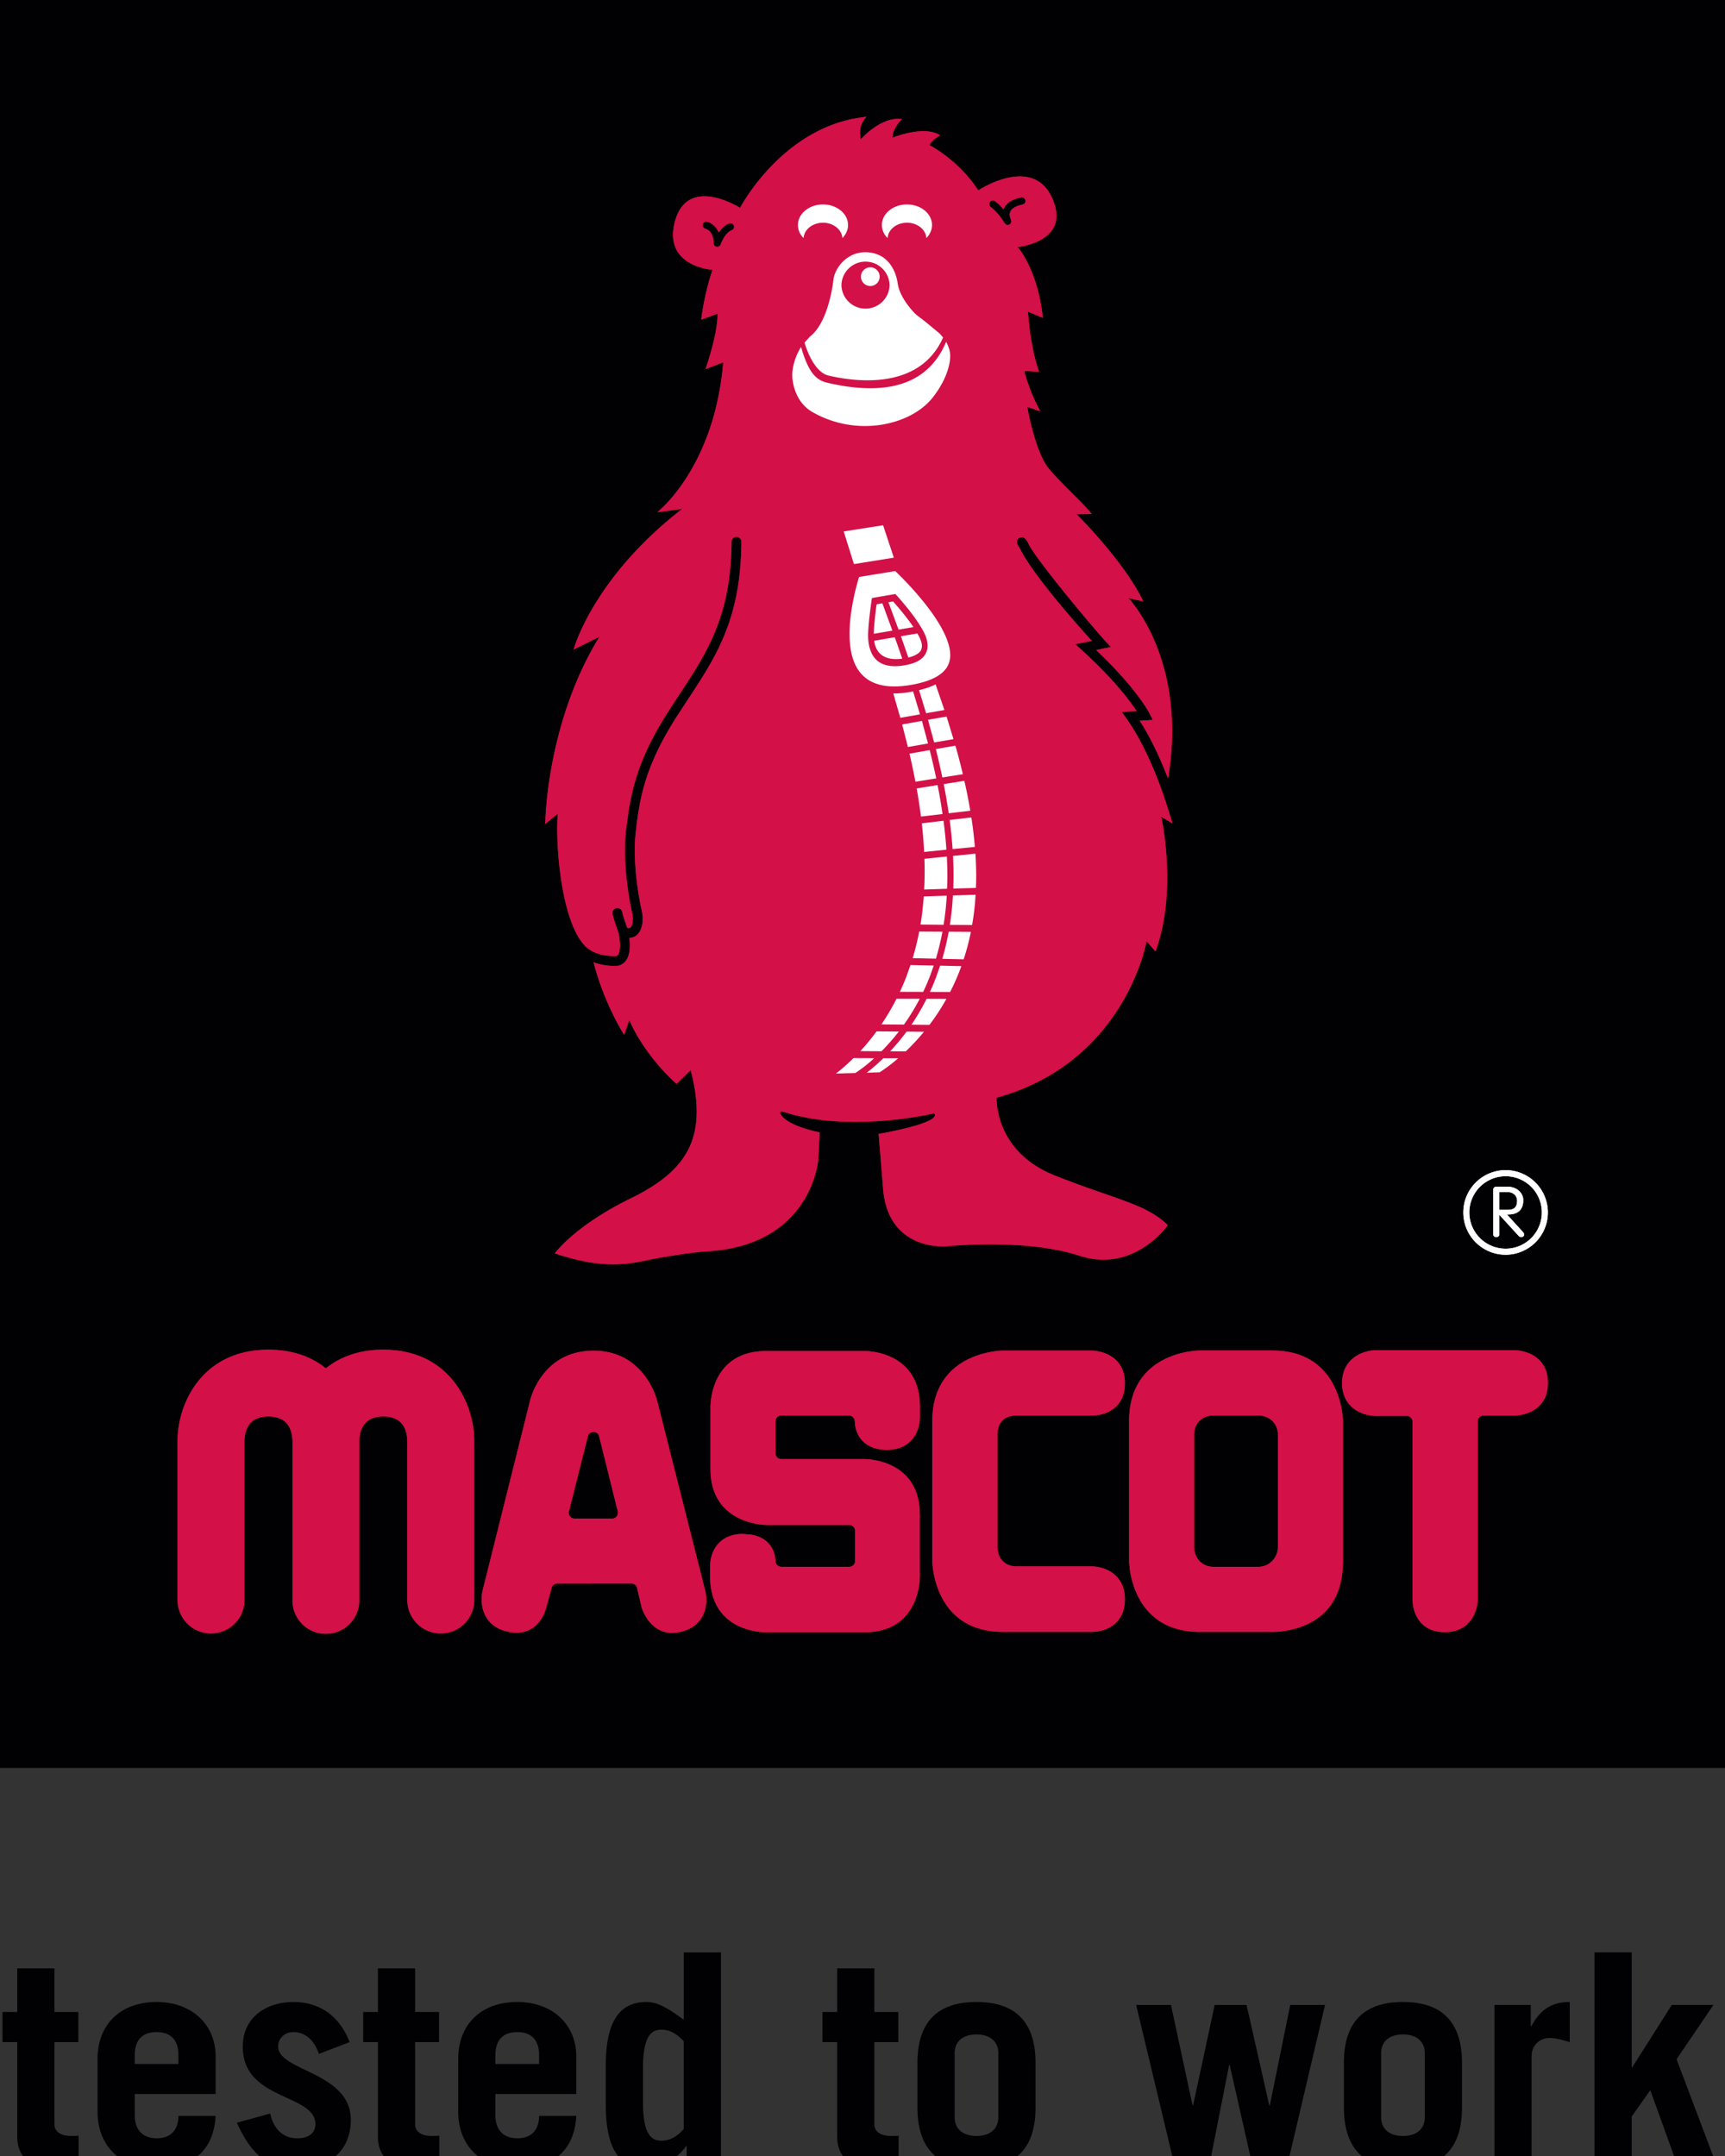 <svg viewBox="0 0 132 165"  width="132" height="165" xmlns="http://www.w3.org/2000/svg" fill-rule="evenodd" clip-rule="evenodd" stroke-linejoin="round" stroke-miterlimit="1.414">
  <rect x="0" y="0" width="132" height="165" fill="#333333" stroke="none"/>
  <path fill="#010103" d="M0-.951h132v136.254H0z"/>
  <path d="M115.926 103.333h-10.685c-.951.036-2.541.611-2.541 2.516 0 1.908 1.578 2.478 2.505 2.514h2.445c.246 0 .444.201.444.444v13.587c.006 1.16.654 2.514 2.468 2.514 1.944 0 2.493-1.578 2.517-2.508v-13.626a.44.44 0 01.441-.44h2.403c.94-.022 2.526-.562 2.526-2.485 0-2.367-2.268-2.507-2.523-2.516M47.19 116.049a.442.442 0 01-.347.17h-2.877a.448.448 0 01-.432-.554l1.452-5.75a.446.446 0 01.432-.334.44.44 0 01.429.336l1.428 5.75a.445.445 0 01-.084.382m6.792 5.769l-3.7-14.622c-.038-.153-.995-3.825-4.865-3.825-3.915 0-4.818 3.657-4.854 3.813L36.92 121.77c-.2.927-.033 2.61 1.848 3.083 1.78.45 2.745-.714 3.036-1.848l.408-1.493a.445.445 0 01.43-.321l5.678-.006a.44.44 0 01.432.342l.345 1.478c.084.267.825 2.442 3.066 1.863 1.85-.477 2.016-2.141 1.82-3.05" fill="#d31047" fill-rule="nonzero"/>
  <path d="M97.788 109.79v8.595c0 .843-.669 1.524-1.488 1.524h-3.456c-.837 0-1.47-.651-1.47-1.524v-8.595c0-.858.606-1.458 1.47-1.458H96.3c.85 0 1.488.624 1.488 1.458m-.444-6.435h-5.52c-.222 0-5.423.093-5.423 5.421v10.683c0 .225.14 5.43 5.42 5.43l5.547.002c.096 0 2.409.036 3.963-1.47.95-.924 1.434-2.255 1.434-3.953v-10.686c-.003-.225-.132-5.427-5.42-5.427M59.778 108.332h5.195c.237 0 .435.198.438.444.003.285.111 1.734 1.698 2.097l.06.012c.228.048.46.072.696.072 1.836 0 2.511-1.344 2.53-2.496v-.795c0-4.133-3.82-4.271-4.252-4.271h-7.487c-4.161 0-4.287 3.848-4.29 4.29v4.733c0 2.937 2.016 3.855 3.216 4.14l.072.015.075.018c.486.105.855.117.924.117h6.341c.243 0 .441.198.441.444v2.316a.442.442 0 01-.44.44h-5.217a.445.445 0 01-.441-.446c-.006-.264-.1-1.614-1.671-1.977-.006-.003-.153-.03-.153-.03l-.663-.06c-1.815 0-2.487 1.308-2.508 2.424l-.003.798c0 4.152 3.807 4.299 4.239 4.302h7.562c4.095 0 4.248-3.816 4.248-4.248v-4.74c0-3.05-2.109-3.92-3.369-4.17l-.114-.018a4.74 4.74 0 00-.762-.08h-6.365a.44.44 0 01-.441-.445v-2.442c0-.243.195-.444.44-.444M83.567 119.877h-5.781c-.876 0-1.461-.6-1.461-1.49v-8.598c0-.927.53-1.455 1.46-1.455h5.773c1.166-.012 2.52-.663 2.52-2.46 0-2.364-2.265-2.508-2.523-2.514H76.769c-.222.003-5.427.117-5.427 5.415v10.685c.006.222.138 5.43 5.427 5.43h6.786c1.166-.018 2.522-.681 2.522-2.496 0-1.944-1.577-2.496-2.51-2.517M29.333 103.294c-1.887 0-3.327.57-4.398 1.427-1.068-.858-2.505-1.427-4.392-1.427-5.097 0-6.95 4.154-6.954 6.947v12.21a2.557 2.557 0 005.115 0v-12.174c.042-1.242.657-1.872 1.84-1.872 1.178 0 1.796.63 1.838 1.872v12.156a2.555 2.555 0 105.109 0v-12.156c.042-1.242.666-1.872 1.842-1.872 1.179 0 1.797.63 1.836 1.872v12.174a2.557 2.557 0 002.558 2.556 2.557 2.557 0 002.56-2.556v-12.21c-.007-2.793-1.86-6.947-6.954-6.947M78.138 15.11c-.678.139-1.122.42-1.317.838l-.033.075-.054-.063c-.351-.4-.6-.567-.603-.57a.28.28 0 00-.384.078.279.279 0 00.075.384c.006.003.5.342 1.056 1.233a.274.274 0 00.372.093.28.28 0 00.108-.372c-.018-.036-.165-.348-.036-.624.117-.243.435-.426.927-.528a.276.276 0 00.216-.327.278.278 0 00-.327-.216m-24.362 2.067a.193.193 0 00-.01.06c0 .123.09.237.217.27.063.018.62.183.62 1.107 0 .135.1.252.232.273a.277.277 0 00.309-.18c.003-.006.324-.897.852-1.09a.283.283 0 00.165-.356.277.277 0 00-.144-.153.276.276 0 00-.213-.012c-.27.099-.522.306-.75.62L55 17.79l-.04-.081c-.227-.46-.605-.687-.857-.741a.275.275 0 00-.327.21m26.968 72.798c4.704 1.86 6.912 2.144 8.616 3.785 0 0-2.559 3.702-6.756 2.34-4.196-1.362-10.163-.723-10.163-.723s-4.326.43-4.845-4.176l-.36-4.421s4.449-.753 4.308-1.48c0 0-.015-.116-.162-.077-.093.027-6.432 1.494-11.406-.13 0 0-.252-.086-.279.037-.018.108.27.95 3.027 1.533l-.114 2.109s-.504 6.707-8.834 7.01c0 0-2.274.237-4.416.696-2.142.462-4.059.393-6.903-.558 0 0 1.506-2.103 5.796-4.2 4.293-2.096 5.955-4.628 4.599-9.824l-1.08 1.05s-2.35-2.004-3.621-4.887l-.39 1.134s-1.485-2.292-2.328-5.496l-.006-.042a5.252 5.252 0 001.65.273.987.987 0 00.786-.363c.38-.459.363-1.25.3-1.782a.957.957 0 00.459-.14c.513-.313.657-1.198.504-1.876-.081-.35-.783-3.497-.468-6.14.27-2.25.57-4.794 3.117-8.769l.849-1.302c2.184-3.315 4.067-6.174 4.112-12.086a.379.379 0 00-.378-.381.374.374 0 00-.38.372c-.042 5.69-1.87 8.465-3.987 11.678l-.855 1.311c-2.445 3.816-2.895 6.273-3.231 9.084-.327 2.772.396 6.041.483 6.404.117.516-.04.984-.162 1.062-.066.04-.156.03-.228.012a15.585 15.585 0 00-.135-.396 6.064 6.064 0 01-.25-.837.379.379 0 00-.743.147c.066.333.174.642.279.942.09.258.177.501.216.714.105.546.123 1.248-.084 1.5-.04.045-.087.087-.204.087-.864 0-1.662-.186-2.238-.71-1.968-1.9-2.343-8.157-2.154-10.188l-.96.783s.054-7.674 4.149-14.325l-1.98.981s1.467-5.471 8.313-10.763l-1.902.249s4.362-3.375 5.04-11.469l-1.362.522s.945-2.622.927-4.245l-1.251.456s.222-1.95.867-3.812c0 0-3.768-.231-2.89-3.654.949-3.672 4.995-1.086 4.995-1.086s3.306-6.348 9.684-6.969c0 0-.702.525-.453 1.728 0 0 1.563-1.788 3.156-1.548 0 0-.729.666-.729 1.425 0 0 2.418-.996 3.648-.189 0 0-.663.378-.804.756 0 0 2.24 1.149 3.723 3.462 0 0 4.145-2.763 5.654.582 1.512 3.345-2.636 3.753-2.636 3.753s1.544 1.722 1.922 5.414l-1.13-.47s.131 2.6.842 4.592l-1.13-.048s.371 1.548 1.226 3.072l-.993-.324s.588 3.495 1.69 4.776c1.106 1.284 2.573 2.562 3.236 3.414l-1.158.018s3.636 3.59 5.1 6.665l-1.125-.242s4.557 4.736 3.027 13.81c-.444-1.172-1.185-2.9-2.163-4.43l.996-.063-.258-.513c-.042-.08-1.008-1.938-4.074-4.83a366.16 366.16 0 011.125-.234l-.453-.492c-.8-.86-5.256-6.167-5.862-7.427a1.36 1.36 0 00-.183-.303.379.379 0 00-.521-.126.377.377 0 00-.177.324c0 .066.015.135.054.195.009.024.063.105.144.234h.003c.932 1.962 4.304 5.771 5.531 7.124l-1.257.261.55.501c2.39 2.178 3.614 3.822 4.133 4.605l-1.13.075.39.552c1.226 1.74 2.132 3.969 2.585 5.21.093.253.177.502.267.757.039.11.057.18.057.183l.003-.003c.189.582.378 1.182.588 1.833l-.87-.513s1.272 5.652-.438 10.307l-.684-.792s-1.59 9.246-11.474 11.988c0 0-.225 4.107 4.481 5.967" fill="#d31047" fill-rule="nonzero"/>
  <path d="M69.403 15.647c1.06 0 1.917.705 1.917 1.575 0 .327-.123.642-.354.912l-.075.087-.018-.111c-.102-.61-.735-1.065-1.47-1.065-.738 0-1.368.456-1.47 1.065l-.018.11-.078-.086a1.395 1.395 0 01-.354-.912c0-.87.858-1.575 1.92-1.575M66.48 19.315c1.825.177 2.164 1.992 2.209 2.352.15 1.119 1.196 2.192 1.316 2.31.093.098.231.206.453.371.375.285 1.026.825 1.377 1.122.006 0 .114.108.114.108l.216.252c-1.788 4.044-6.677 3.396-8.73 2.92l-.032-.007c-.735-.17-1.398-1.089-1.842-2.523l.414-.459c1.473-1.13 1.797-4.304 1.812-4.436.153-.903 1.119-2.163 2.694-2.01M62.975 15.647c1.059 0 1.92.705 1.92 1.575 0 .327-.126.642-.354.912l-.075.087-.018-.111c-.108-.61-.735-1.065-1.473-1.065-.735 0-1.368.456-1.47 1.065l-.018.11-.078-.086a1.392 1.392 0 01-.351-.912c0-.87.86-1.575 1.917-1.575" fill="#d31047" fill-rule="nonzero"/>
  <path d="M71.345 30.458c-1.686 2.094-5.775 3.027-9.176 1.077-1.377-.789-1.524-2.382-1.54-2.69l-.002-.136c0-.678.252-1.482.669-2.157.528 1.794 1.047 2.514 1.983 2.73l.03.01c4.715 1.1 7.772.041 9.092-3.136.174.33.282.657.3.903l.01.171c0 .945-.523 2.181-1.366 3.228M69.831 52.926l.042-.006s.492 1.641.528 1.749c0 0-1.413.252-1.506.267a214.79 214.79 0 01-.537-1.866c.456.003.951-.048 1.473-.144M70.33 52.82c.491-.12.914-.267 1.265-.444l.672 1.962s-1.31.23-1.4.249c0 0-.505-1.665-.538-1.767M69.037 55.444s1.419-.255 1.512-.273c.02.09.438 1.623.465 1.728 0 .003-1.446.255-1.54.27l-.44-1.725h.003zM71.013 55.089s1.332-.237 1.42-.249c.026.081.497 1.62.53 1.728l-1.479.252s-.44-1.626-.47-1.728v-.003zM71.144 57.408c.183.729.351 1.455.498 2.166-.102.015-1.593.252-1.593.252a48.825 48.825 0 00-.453-2.148c.102-.018 1.455-.255 1.548-.27M73.109 57.068c.213.74.405 1.476.57 2.184-.105.018-1.48.234-1.57.246a56.14 56.14 0 00-.497-2.172l1.497-.258M71.744 60.083c.15.747.276 1.494.381 2.214l-1.65.195a47.7 47.7 0 00-.33-2.15c.1-.019 1.506-.244 1.6-.259M73.795 59.76c.177.774.33 1.545.453 2.286-.102.015-1.65.195-1.65.195a40.902 40.902 0 00-.384-2.232c.099-.015 1.49-.237 1.58-.25M72.2 62.813c.095.744.173 1.491.221 2.214-.093.015-1.599.162-1.704.174a34.904 34.904 0 00-.18-2.19c.1-.009 1.566-.189 1.662-.198M74.331 62.56c.117.747.204 1.503.267 2.256-.096.01-1.605.16-1.704.165a34.53 34.53 0 00-.225-2.226c.1-.012 1.566-.186 1.662-.195M72.455 65.55c.024.493.04.985.04 1.468 0 .339-.01.675-.025 1.002 0 0-1.644.05-1.752.057a26.276 26.276 0 00.021-2.352c.096-.01 1.611-.162 1.716-.174M74.642 65.332c.036.558.057 1.119.057 1.677 0 .318-.006.633-.02.945-.088.003-1.627.048-1.732.05a27.971 27.971 0 00-.021-2.499c.093-.008 1.614-.164 1.716-.173M70.693 68.603l1.755-.057a22.214 22.214 0 01-.243 2.23s-1.65-.016-1.77-.016c.078-.444.135-.894.18-1.332 0 0 .07-.74.075-.825h.003zM74.651 68.475v.048l-.042.606a20.562 20.562 0 01-.222 1.662l-1.704-.01c.114-.72.192-1.475.237-2.25l1.731-.056M70.338 71.293s1.662.01 1.78.012a21.031 21.031 0 01-.499 2.061l-1.779-.039c.198-.66.366-1.344.498-2.034M72.104 73.38c.204-.687.366-1.383.495-2.076 0 0 1.578.009 1.695.012-.147.72-.33 1.43-.552 2.1l-1.638-.037M69.675 73.853l1.776.04c-.039.116-.267.758-.267.758-.159.417-.345.843-.54 1.26 0 0-1.631-.003-1.784-.006.204-.438.366-.816.51-1.197l.302-.855h.003zM71.944 73.902l1.62.036-.006.018c-.24.666-.525 1.326-.855 1.962 0 0-1.395-.003-1.545-.006.177-.375.327-.738.468-1.113l.315-.897h.003zM67.448 78.4a18.65 18.65 0 001.155-1.965l1.776.003c-.357.687-.765 1.35-1.209 1.977 0 0-1.542-.012-1.722-.015M70.903 76.44l1.518.003a16.33 16.33 0 01-1.299 1.992s-1.203-.012-1.377-.015a16.76 16.76 0 001.158-1.98M65.832 80.444c.429-.462.846-.97 1.245-1.512.05 0 1.512.009 1.704.012a16.907 16.907 0 01-1.326 1.509s-1.41-.006-1.623-.01M69.374 78.95c.048 0 1.146.01 1.332.01a17.017 17.017 0 01-1.395 1.502s-.987-.006-1.194-.006c.444-.474.867-.978 1.257-1.506M65.312 80.978l1.584.006a11.05 11.05 0 01-1.443 1.134s-1.214.033-1.481.042c.303-.237.78-.63 1.34-1.182M67.599 80.987s.906 0 1.134.003h-.003a12.16 12.16 0 01-1.422 1.077s-.744.018-.99.03c.429-.327.858-.702 1.281-1.11M68.506 43.704c.44.42 4.206 4.052 4.206 6.434 0 .075-.003.15-.01.222l-.05.261c-.225.876-1.182 1.476-2.835 1.776-2.088.387-3.51-.042-4.239-1.278-.381-.65-.57-1.527-.57-2.607 0-.5.039-1.05.123-1.638.177-1.25.48-2.315.606-2.717l2.769-.453m-.015 1.76l-1.77.304-.033.225c-.003.018-.261 1.775-.261 2.684l.009.243c.063.786.318 1.356.756 1.69.483.368 1.197.464 2.118.29.87-.162 1.386-.495 1.59-1.023a1.29 1.29 0 00.08-.474c0-.576-.332-1.119-.488-1.38l-.045-.072c-.534-.912-1.554-2.075-1.854-2.408l-.072-.081-.03.003zm.45 3.225l1.254-.21c.24.396.354.717.354.972 0 .033-.006.063-.01.093l-.038.156c-.102.273-.447.49-.993.621 0 0-.531-1.52-.567-1.632m-.471.081c.027.078.537 1.524.573 1.638-1.26.171-2.004-.306-2.151-1.37.093-.016 1.5-.256 1.578-.268m-.486-2.678l.357-.063c.654.74 1.209 1.44 1.557 1.964-.138.024-1.065.18-1.14.19 0 0-.73-1.98-.774-2.091m-.465.08c.03.078.729 1.977.768 2.091 0 0-1.308.222-1.425.243.012-.612.129-1.596.198-2.127 0 0 .018-.11.024-.132.054-.012.366-.066.435-.075M65.882 21.174a.716.716 0 111.432-.001.716.716 0 01-1.432.001m-1.494.648a1.842 1.842 0 003.683 0 1.842 1.842 0 00-3.683 0" fill="#d31047" fill-rule="nonzero"/>
  <path d="M67.012 46.372h-.003l.003.003v-.003z" fill="#d31047"/>
  <path d="M67.577 40.2l-.045.006-.084.012-2.886.453.783 2.499 3.051-.492-.819-2.478zM115.926 103.333h-10.685c-.951.036-2.541.611-2.541 2.516 0 1.908 1.578 2.478 2.505 2.514h2.445c.246 0 .444.201.444.444v13.587c.006 1.16.654 2.514 2.468 2.514 1.944 0 2.493-1.578 2.517-2.508v-13.626a.44.44 0 01.441-.44h2.403c.94-.022 2.526-.562 2.526-2.485 0-2.367-2.268-2.507-2.523-2.516M47.19 116.049a.442.442 0 01-.347.17h-2.877a.448.448 0 01-.432-.554l1.452-5.75a.446.446 0 01.432-.334.44.44 0 01.429.336l1.428 5.75a.445.445 0 01-.084.382m6.792 5.769l-3.7-14.622c-.038-.153-.995-3.825-4.865-3.825-3.915 0-4.818 3.657-4.854 3.813L36.92 121.77c-.2.927-.033 2.61 1.848 3.083 1.78.45 2.745-.714 3.036-1.848l.408-1.493a.445.445 0 01.43-.321l5.678-.006a.44.44 0 01.432.342l.345 1.478c.084.267.825 2.442 3.066 1.863 1.85-.477 2.016-2.141 1.82-3.05" fill="#d31047" fill-rule="nonzero"/>
  <path d="M97.788 109.79v8.595c0 .843-.669 1.524-1.488 1.524h-3.456c-.837 0-1.47-.651-1.47-1.524v-8.595c0-.858.606-1.458 1.47-1.458H96.3c.85 0 1.488.624 1.488 1.458m-.444-6.435h-5.52c-.222 0-5.423.093-5.423 5.421v10.683c0 .225.14 5.43 5.42 5.43l5.547.002c.096 0 2.409.036 3.963-1.47.95-.924 1.434-2.255 1.434-3.953v-10.686c-.003-.225-.132-5.427-5.42-5.427M59.778 108.332h5.195c.237 0 .435.198.438.444.003.285.111 1.734 1.698 2.097l.06.012c.228.048.46.072.696.072 1.836 0 2.511-1.344 2.53-2.496v-.795c0-4.133-3.82-4.271-4.252-4.271h-7.487c-4.161 0-4.287 3.848-4.29 4.29v4.733c0 2.937 2.016 3.855 3.216 4.14l.072.015.075.018c.486.105.855.117.924.117h6.341c.243 0 .441.198.441.444v2.316a.442.442 0 01-.44.44h-5.217a.445.445 0 01-.441-.446c-.006-.264-.1-1.614-1.671-1.977-.006-.003-.153-.03-.153-.03l-.663-.06c-1.815 0-2.487 1.308-2.508 2.424l-.003.798c0 4.152 3.807 4.299 4.239 4.302h7.562c4.095 0 4.248-3.816 4.248-4.248v-4.74c0-3.05-2.109-3.92-3.369-4.17l-.114-.018a4.74 4.74 0 00-.762-.08h-6.365a.44.44 0 01-.441-.445v-2.442c0-.243.195-.444.44-.444M83.567 119.877h-5.781c-.876 0-1.461-.6-1.461-1.49v-8.598c0-.927.53-1.455 1.46-1.455h5.773c1.166-.012 2.52-.663 2.52-2.46 0-2.364-2.265-2.508-2.523-2.514H76.769c-.222.003-5.427.117-5.427 5.415v10.685c.006.222.138 5.43 5.427 5.43h6.786c1.166-.018 2.522-.681 2.522-2.496 0-1.944-1.577-2.496-2.51-2.517M29.333 103.294c-1.887 0-3.327.57-4.398 1.427-1.068-.858-2.505-1.427-4.392-1.427-5.097 0-6.95 4.154-6.954 6.947v12.21a2.557 2.557 0 005.115 0v-12.174c.042-1.242.657-1.872 1.84-1.872 1.178 0 1.796.63 1.838 1.872v12.156a2.555 2.555 0 105.109 0v-12.156c.042-1.242.666-1.872 1.842-1.872 1.179 0 1.797.63 1.836 1.872v12.174a2.557 2.557 0 002.558 2.556 2.557 2.557 0 002.56-2.556v-12.21c-.007-2.793-1.86-6.947-6.954-6.947M78.138 15.11c-.678.139-1.122.42-1.317.838l-.033.075-.054-.063c-.351-.4-.6-.567-.603-.57a.28.28 0 00-.384.078.279.279 0 00.075.384c.006.003.5.342 1.056 1.233a.274.274 0 00.372.093.28.28 0 00.108-.372c-.018-.036-.165-.348-.036-.624.117-.243.435-.426.927-.528a.276.276 0 00.216-.327.278.278 0 00-.327-.216m-24.362 2.067a.193.193 0 00-.01.06c0 .123.09.237.217.27.063.018.62.183.62 1.107 0 .135.1.252.232.273a.277.277 0 00.309-.18c.003-.006.324-.897.852-1.09a.283.283 0 00.165-.356.277.277 0 00-.144-.153.276.276 0 00-.213-.012c-.27.099-.522.306-.75.62L55 17.79l-.04-.081c-.227-.46-.605-.687-.857-.741a.275.275 0 00-.327.21m26.968 72.798c4.704 1.86 6.912 2.144 8.616 3.785 0 0-2.559 3.702-6.756 2.34-4.196-1.362-10.163-.723-10.163-.723s-4.326.43-4.845-4.176l-.36-4.421s4.449-.753 4.308-1.48c0 0-.015-.116-.162-.077-.093.027-6.432 1.494-11.406-.13 0 0-.252-.086-.279.037-.018.108.27.95 3.027 1.533l-.114 2.109s-.504 6.707-8.834 7.01c0 0-2.274.237-4.416.696-2.142.462-4.059.393-6.903-.558 0 0 1.506-2.103 5.796-4.2 4.293-2.096 5.955-4.628 4.599-9.824l-1.08 1.05s-2.35-2.004-3.621-4.887l-.39 1.134s-1.485-2.292-2.328-5.496l-.006-.042a5.252 5.252 0 001.65.273.987.987 0 00.786-.363c.38-.459.363-1.25.3-1.782a.957.957 0 00.459-.14c.513-.313.657-1.198.504-1.876-.081-.35-.783-3.497-.468-6.14.27-2.25.57-4.794 3.117-8.769l.849-1.302c2.184-3.315 4.067-6.174 4.112-12.086a.379.379 0 00-.378-.381.374.374 0 00-.38.372c-.042 5.69-1.87 8.465-3.987 11.678l-.855 1.311c-2.445 3.816-2.895 6.273-3.231 9.084-.327 2.772.396 6.041.483 6.404.117.516-.04.984-.162 1.062-.066.04-.156.03-.228.012a15.585 15.585 0 00-.135-.396 6.064 6.064 0 01-.25-.837.379.379 0 00-.743.147c.066.333.174.642.279.942.09.258.177.501.216.714.105.546.123 1.248-.084 1.5-.04.045-.087.087-.204.087-.864 0-1.662-.186-2.238-.71-1.968-1.9-2.343-8.157-2.154-10.188l-.96.783s.054-7.674 4.149-14.325l-1.98.981s1.467-5.471 8.313-10.763l-1.902.249s4.362-3.375 5.04-11.469l-1.362.522s.945-2.622.927-4.245l-1.251.456s.222-1.95.867-3.812c0 0-3.768-.231-2.89-3.654.949-3.672 4.995-1.086 4.995-1.086s3.306-6.348 9.684-6.969c0 0-.702.525-.453 1.728 0 0 1.563-1.788 3.156-1.548 0 0-.729.666-.729 1.425 0 0 2.418-.996 3.648-.189 0 0-.663.378-.804.756 0 0 2.24 1.149 3.723 3.462 0 0 4.145-2.763 5.654.582 1.512 3.345-2.636 3.753-2.636 3.753s1.544 1.722 1.922 5.414l-1.13-.47s.131 2.6.842 4.592l-1.13-.048s.371 1.548 1.226 3.072l-.993-.324s.588 3.495 1.69 4.776c1.106 1.284 2.573 2.562 3.236 3.414l-1.158.018s3.636 3.59 5.1 6.665l-1.125-.242s4.557 4.736 3.027 13.81c-.444-1.172-1.185-2.9-2.163-4.43l.996-.063-.258-.513c-.042-.08-1.008-1.938-4.074-4.83a366.16 366.16 0 011.125-.234l-.453-.492c-.8-.86-5.256-6.167-5.862-7.427a1.36 1.36 0 00-.183-.303.379.379 0 00-.521-.126.377.377 0 00-.177.324c0 .066.015.135.054.195.009.024.063.105.144.234h.003c.932 1.962 4.304 5.771 5.531 7.124l-1.257.261.55.501c2.39 2.178 3.614 3.822 4.133 4.605l-1.13.075.39.552c1.226 1.74 2.132 3.969 2.585 5.21.093.253.177.502.267.757.039.11.057.18.057.183l.003-.003c.189.582.378 1.182.588 1.833l-.87-.513s1.272 5.652-.438 10.307l-.684-.792s-1.59 9.246-11.474 11.988c0 0-.225 4.107 4.481 5.967" fill="#d31047" fill-rule="nonzero"/>
  <path d="M69.403 15.647c1.06 0 1.917.705 1.917 1.575 0 .327-.123.642-.354.912l-.075.087-.018-.111c-.102-.61-.735-1.065-1.47-1.065-.738 0-1.368.456-1.47 1.065l-.018.11-.078-.086a1.395 1.395 0 01-.354-.912c0-.87.858-1.575 1.92-1.575M66.48 19.315c1.825.177 2.164 1.992 2.209 2.352.15 1.119 1.196 2.192 1.316 2.31.093.098.231.206.453.371.375.285 1.026.825 1.377 1.122.006 0 .114.108.114.108l.216.252c-1.788 4.044-6.677 3.396-8.73 2.92l-.032-.007c-.735-.17-1.398-1.089-1.842-2.523l.414-.459c1.473-1.13 1.797-4.304 1.812-4.436.153-.903 1.119-2.163 2.694-2.01M62.975 15.647c1.059 0 1.92.705 1.92 1.575 0 .327-.126.642-.354.912l-.075.087-.018-.111c-.108-.61-.735-1.065-1.473-1.065-.735 0-1.368.456-1.47 1.065l-.018.11-.078-.086a1.392 1.392 0 01-.351-.912c0-.87.86-1.575 1.917-1.575" fill="#fff" fill-rule="nonzero"/>
  <path d="M71.345 30.458c-1.686 2.094-5.775 3.027-9.176 1.077-1.377-.789-1.524-2.382-1.54-2.69l-.002-.136c0-.678.252-1.482.669-2.157.528 1.794 1.047 2.514 1.983 2.73l.03.01c4.715 1.1 7.772.041 9.092-3.136.174.33.282.657.3.903l.01.171c0 .945-.523 2.181-1.366 3.228M69.831 52.926l.042-.006s.492 1.641.528 1.749c0 0-1.413.252-1.506.267a214.79 214.79 0 01-.537-1.866c.456.003.951-.048 1.473-.144M70.33 52.82c.491-.12.914-.267 1.265-.444l.672 1.962s-1.31.23-1.4.249c0 0-.505-1.665-.538-1.767M69.037 55.444s1.419-.255 1.512-.273c.02.09.438 1.623.465 1.728 0 .003-1.446.255-1.54.27l-.44-1.725h.003zM71.013 55.089s1.332-.237 1.42-.249c.026.081.497 1.62.53 1.728l-1.479.252s-.44-1.626-.47-1.728v-.003zM71.144 57.408c.183.729.351 1.455.498 2.166-.102.015-1.593.252-1.593.252a48.825 48.825 0 00-.453-2.148c.102-.018 1.455-.255 1.548-.27M73.109 57.068c.213.74.405 1.476.57 2.184-.105.018-1.48.234-1.57.246a56.14 56.14 0 00-.497-2.172l1.497-.258M71.744 60.083c.15.747.276 1.494.381 2.214l-1.65.195a47.7 47.7 0 00-.33-2.15c.1-.019 1.506-.244 1.6-.259M73.795 59.76c.177.774.33 1.545.453 2.286-.102.015-1.65.195-1.65.195a40.902 40.902 0 00-.384-2.232c.099-.015 1.49-.237 1.58-.25M72.2 62.813c.095.744.173 1.491.221 2.214-.093.015-1.599.162-1.704.174a34.904 34.904 0 00-.18-2.19c.1-.009 1.566-.189 1.662-.198M74.331 62.56c.117.747.204 1.503.267 2.256-.096.01-1.605.16-1.704.165a34.53 34.53 0 00-.225-2.226c.1-.012 1.566-.186 1.662-.195M72.455 65.55c.024.493.04.985.04 1.468 0 .339-.01.675-.025 1.002 0 0-1.644.05-1.752.057a26.276 26.276 0 00.021-2.352c.096-.01 1.611-.162 1.716-.174M74.642 65.332c.036.558.057 1.119.057 1.677 0 .318-.006.633-.02.945-.088.003-1.627.048-1.732.05a27.971 27.971 0 00-.021-2.499c.093-.008 1.614-.164 1.716-.173M70.693 68.603l1.755-.057a22.214 22.214 0 01-.243 2.23s-1.65-.016-1.77-.016c.078-.444.135-.894.18-1.332 0 0 .07-.74.075-.825h.003zM74.651 68.475v.048l-.042.606a20.562 20.562 0 01-.222 1.662l-1.704-.01c.114-.72.192-1.475.237-2.25l1.731-.056M70.338 71.293s1.662.01 1.78.012a21.031 21.031 0 01-.499 2.061l-1.779-.039c.198-.66.366-1.344.498-2.034M72.104 73.38c.204-.687.366-1.383.495-2.076 0 0 1.578.009 1.695.012-.147.72-.33 1.43-.552 2.1l-1.638-.037M69.675 73.853l1.776.04c-.039.116-.267.758-.267.758-.159.417-.345.843-.54 1.26 0 0-1.631-.003-1.784-.006.204-.438.366-.816.51-1.197l.302-.855h.003zM71.944 73.902l1.62.036-.006.018c-.24.666-.525 1.326-.855 1.962 0 0-1.395-.003-1.545-.006.177-.375.327-.738.468-1.113l.315-.897h.003zM67.448 78.4a18.65 18.65 0 001.155-1.965l1.776.003c-.357.687-.765 1.35-1.209 1.977 0 0-1.542-.012-1.722-.015M70.903 76.44l1.518.003a16.33 16.33 0 01-1.299 1.992s-1.203-.012-1.377-.015a16.76 16.76 0 001.158-1.98M65.832 80.444c.429-.462.846-.97 1.245-1.512.05 0 1.512.009 1.704.012a16.907 16.907 0 01-1.326 1.509s-1.41-.006-1.623-.01M69.374 78.95c.048 0 1.146.01 1.332.01a17.017 17.017 0 01-1.395 1.502s-.987-.006-1.194-.006c.444-.474.867-.978 1.257-1.506M65.312 80.978l1.584.006a11.05 11.05 0 01-1.443 1.134s-1.214.033-1.481.042c.303-.237.78-.63 1.34-1.182M67.599 80.987s.906 0 1.134.003h-.003a12.16 12.16 0 01-1.422 1.077s-.744.018-.99.03c.429-.327.858-.702 1.281-1.11M68.506 43.704c.44.42 4.206 4.052 4.206 6.434 0 .075-.003.15-.01.222l-.05.261c-.225.876-1.182 1.476-2.835 1.776-2.088.387-3.51-.042-4.239-1.278-.381-.65-.57-1.527-.57-2.607 0-.5.039-1.05.123-1.638.177-1.25.48-2.315.606-2.717l2.769-.453m-.015 1.76l-1.77.304-.033.225c-.003.018-.261 1.775-.261 2.684l.009.243c.063.786.318 1.356.756 1.69.483.368 1.197.464 2.118.29.87-.162 1.386-.495 1.59-1.023a1.29 1.29 0 00.08-.474c0-.576-.332-1.119-.488-1.38l-.045-.072c-.534-.912-1.554-2.075-1.854-2.408l-.072-.081-.03.003zm.45 3.225l1.254-.21c.24.396.354.717.354.972 0 .033-.006.063-.01.093l-.038.156c-.102.273-.447.49-.993.621 0 0-.531-1.52-.567-1.632m-.471.081c.027.078.537 1.524.573 1.638-1.26.171-2.004-.306-2.151-1.37.093-.016 1.5-.256 1.578-.268m-.486-2.678l.357-.063c.654.74 1.209 1.44 1.557 1.964-.138.024-1.065.18-1.14.19 0 0-.73-1.98-.774-2.091m-.465.08c.03.078.729 1.977.768 2.091 0 0-1.308.222-1.425.243.012-.612.129-1.596.198-2.127 0 0 .018-.11.024-.132.054-.012.366-.066.435-.075" fill="#fff" fill-rule="nonzero"/>
  <path d="M65.882 21.174a.716.716 0 111.432-.001.716.716 0 01-1.432.001m-1.494.648a1.842 1.842 0 003.683 0 1.842 1.842 0 00-3.683 0" fill="#d31047" fill-rule="nonzero"/>
  <path d="M67.012 46.372h-.003l.003.003v-.003z" fill="#fff"/>
  <path d="M67.577 40.2l-.045.006-.084.012-2.886.453.783 2.499 3.051-.492-.819-2.478zM114.735 92.974l1.464 1.599c.054.06.114.108.21.108.12 0 .216-.081.216-.186a.273.273 0 00-.093-.213l-1.215-1.335.201-.006c.573-.021 1.044-.312 1.044-1.086 0-.624-.573-1.032-1.17-1.032h-.879c-.174 0-.252.114-.252.258v3.348c0 .153.093.252.24.252.144 0 .234-.1.234-.252v-1.455zm0-1.743h.636c.441 0 .72.303.72.654 0 .495-.216.705-.71.705h-.646v-1.36z" fill="#fff" fill-rule="nonzero"/>
  <path d="M112.434 92.789a2.776 2.776 0 012.778-2.772 2.773 2.773 0 010 5.547 2.779 2.779 0 01-2.778-2.775m-.459 0a3.24 3.24 0 003.237 3.237 3.24 3.24 0 003.234-3.237 3.242 3.242 0 00-3.234-3.237 3.242 3.242 0 00-3.237 3.237" fill="#fff" fill-rule="nonzero"/>
  <path d="M114.735 92.974l1.464 1.599c.054.06.114.108.21.108.12 0 .216-.081.216-.186a.273.273 0 00-.093-.213l-1.215-1.335.201-.006c.573-.021 1.044-.312 1.044-1.086 0-.624-.573-1.032-1.17-1.032h-.879c-.174 0-.252.114-.252.258v3.348c0 .153.093.252.24.252.144 0 .234-.1.234-.252v-1.455zm0-1.743h.636c.441 0 .72.303.72.654 0 .495-.216.705-.71.705h-.646v-1.36z" fill="#fff" fill-rule="nonzero"/>
  <path d="M112.434 92.789a2.776 2.776 0 012.778-2.772 2.773 2.773 0 010 5.547 2.779 2.779 0 01-2.778-2.775m-.459 0a3.24 3.24 0 003.237 3.237 3.24 3.24 0 003.234-3.237 3.242 3.242 0 00-3.234-3.237 3.242 3.242 0 00-3.237 3.237" fill="#fff" fill-rule="nonzero"/>
  <path d="M.194 156.284v-2.304H1.32v-3.342h2.847v3.342h1.83v2.304h-1.83v6.279c0 .609.52.903 1.287.903.204 0 .384 0 .564-.021v2.394c-.54.09-1.083.11-1.626.11-1.85 0-3.072-.674-3.072-2.438v-7.227H.194zM13.654 157.956v-.678c0-1.083-.52-1.76-1.671-1.76-1.152 0-1.671.677-1.671 1.76v.678h3.342zm-3.342 2.304v1.626c0 1.218.723 1.76 1.67 1.76 1.198 0 1.672-.767 1.672-1.715H16.5c-.135 2.529-1.65 4.02-4.518 4.02-2.712 0-4.518-1.671-4.518-4.36v-4.019c0-2.688 1.806-4.359 4.518-4.359 2.643 0 4.518 1.671 4.518 4.18v2.867h-6.189zM24.404 157.188c-.384-1.128-1.107-1.67-1.965-1.67-.654 0-1.152.473-1.152 1.106 0 1.896 5.556 1.941 5.556 5.601 0 2.439-1.716 3.726-4.089 3.726-1.716 0-3.252-.429-4.629-3.5l2.553-.7c.25 1.152.948 1.896 2.076 1.896.861 0 1.38-.405 1.38-1.083 0-2.349-5.556-1.785-5.556-5.919 0-2.324 1.872-3.431 3.885-3.431 2.121 0 3.591 1.218 4.29 3.071l-2.349.903zM27.792 156.284v-2.304h1.128v-3.342h2.846v3.342h1.83v2.304h-1.83v6.279c0 .609.52.903 1.287.903.204 0 .384 0 .564-.021v2.394c-.54.09-1.083.11-1.626.11-1.85 0-3.071-.674-3.071-2.438v-7.227h-1.128zM41.252 157.956v-.678c0-1.083-.519-1.76-1.67-1.76-1.153 0-1.672.677-1.672 1.76v.678h3.342zm-3.342 2.304v1.626c0 1.218.723 1.76 1.671 1.76 1.197 0 1.671-.767 1.671-1.715h2.847c-.138 2.529-1.65 4.02-4.518 4.02-2.712 0-4.518-1.671-4.518-4.36v-4.019c0-2.688 1.806-4.359 4.518-4.359 2.643 0 4.518 1.671 4.518 4.18v2.867H37.91zM52.319 156.217c-.564-.609-1.083-.882-1.716-.882-.768 0-1.401.498-1.401 2.937v2.619c0 2.442.633 2.937 1.4 2.937.634 0 1.153-.27 1.717-.882v-6.729zm.225 9.51v-1.491h-.045c-.495.768-1.761 1.716-3.027 1.716-2.211 0-3.117-1.716-3.117-4.878v-2.982c0-3.162.906-4.878 3.117-4.878.768 0 1.49.36 2.847 1.356v-5.15h2.846v16.307h-2.621zM62.933 156.284v-2.304h1.13v-3.342h2.845v3.342h1.83v2.304h-1.83v6.279c0 .609.519.903 1.287.903.204 0 .384 0 .567-.021v2.394a9.9 9.9 0 01-1.626.11c-1.854 0-3.072-.674-3.072-2.438v-7.227h-1.131zM73.052 162.02c0 .949.677 1.447 1.67 1.447.993 0 1.671-.498 1.671-1.446v-4.878c0-.948-.678-1.446-1.67-1.446-.994 0-1.671.498-1.671 1.446v4.878zm-2.847-4.154c0-3.252 1.67-4.653 4.517-4.653 2.847 0 4.518 1.401 4.518 4.653v3.432c0 3.252-1.67 4.653-4.518 4.653-2.846 0-4.517-1.401-4.517-4.653v-3.432zM86.94 153.439h2.665l1.65 7.68h.044l1.65-7.68h2.44l1.736 7.68h.048l1.557-7.68h2.664l-2.889 12.287h-2.667l-1.737-7.68h-.048l-1.512 7.68h-2.663L86.94 153.44zM105.686 162.02c0 .949.678 1.447 1.671 1.447s1.671-.498 1.671-1.446v-4.878c0-.948-.678-1.446-1.671-1.446s-1.67.498-1.67 1.446v4.878zm-2.847-4.154c0-3.252 1.674-4.653 4.518-4.653 2.847 0 4.518 1.401 4.518 4.653v3.432c0 3.252-1.671 4.653-4.518 4.653-2.844 0-4.518-1.401-4.518-4.653v-3.432zM114.359 165.725v-12.288h2.778v1.63h.045c.654-1.222 1.512-1.855 2.937-1.855v3.072c-.474-.135-1.017-.315-1.515-.315-.924 0-1.401.7-1.401 1.353v8.403h-2.844zM122.014 165.725v-16.307h2.847v8.786h.045l3.024-4.766h3.186l-2.823 4.157 3.072 8.13h-3.003l-2.079-5.76-1.422 2.01v3.75h-2.847z" fill="#010103" fill-rule="nonzero"/>
</svg>
